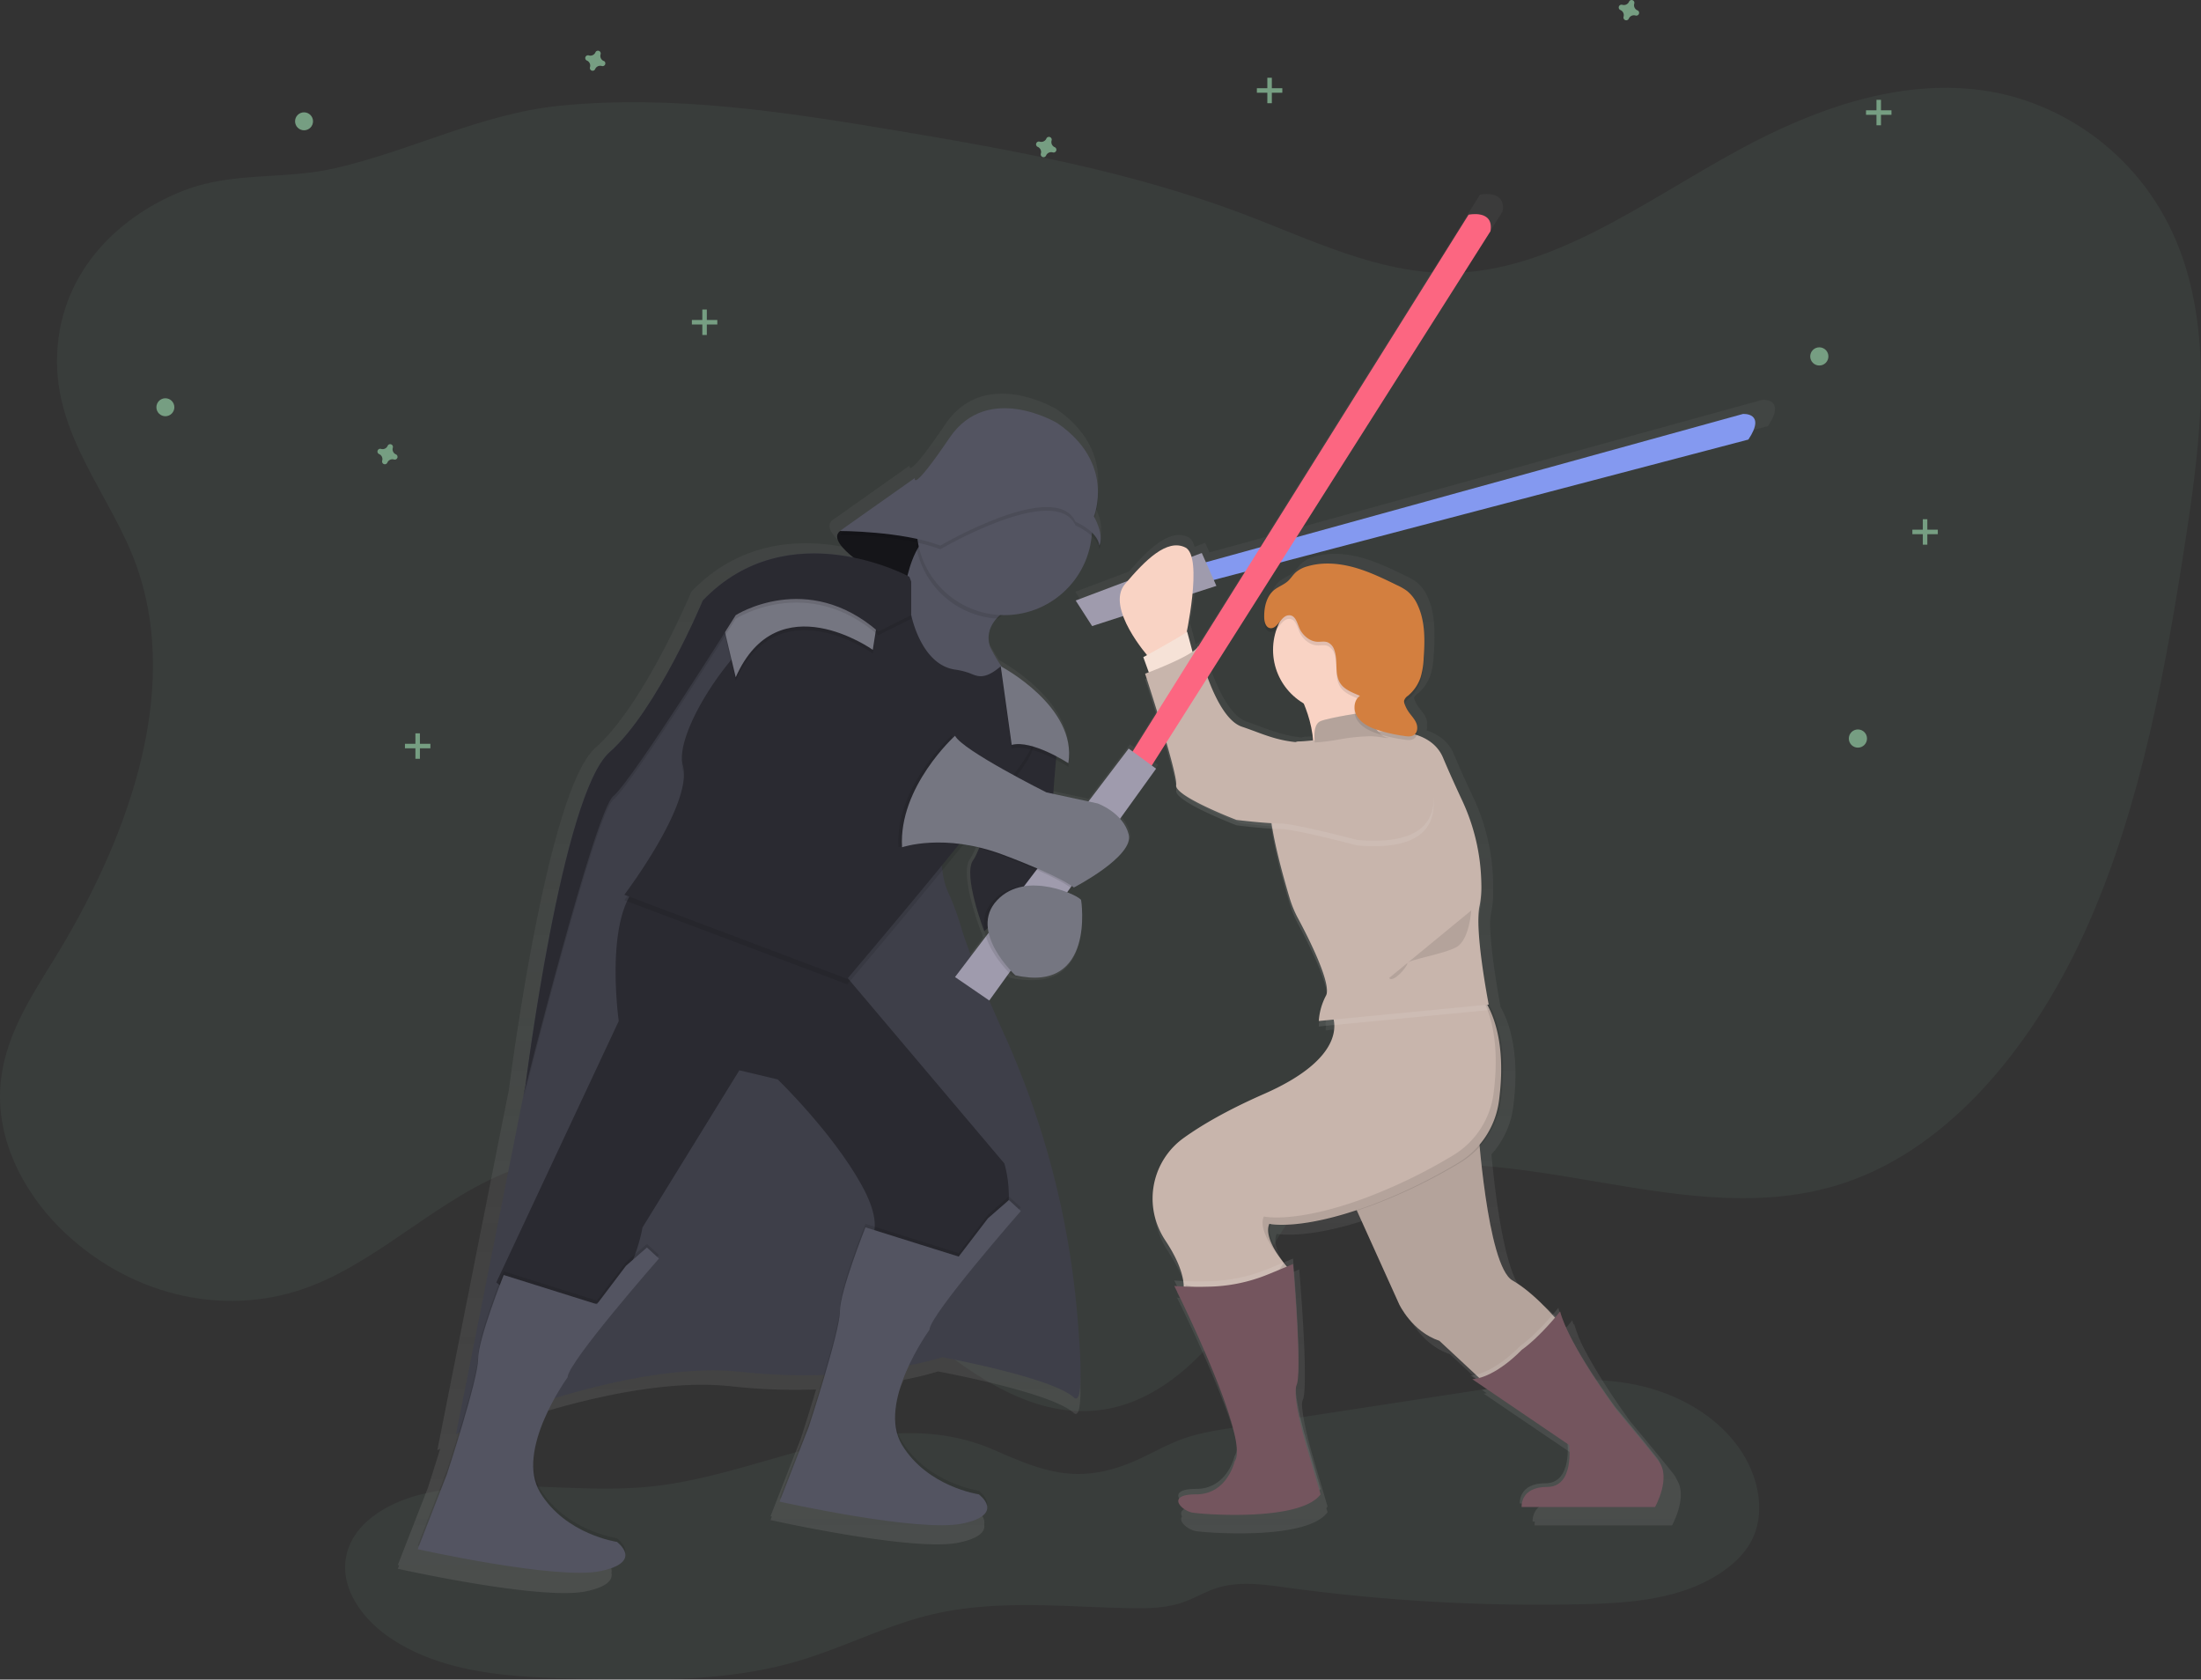 <svg id="633f7c5b-e379-4b23-970c-6705226cb474" data-name="Layer 1" xmlns="http://www.w3.org/2000/svg" xmlns:xlink="http://www.w3.org/1999/xlink" width="997.26" height="760.93" viewBox="0 0 997.26 760.93"><rect x="0" y="0" width="997.26" height="760.93" fill="#333333" stroke="none"/><defs><linearGradient id="13dec2af-c8da-4608-a434-604f1b998f6c" x1="593.63" y1="791.22" x2="593.63" y2="157.44" gradientUnits="userSpaceOnUse"><stop offset="0" stop-color="gray" stop-opacity="0.25"/><stop offset="0.54" stop-color="gray" stop-opacity="0.12"/><stop offset="1" stop-color="gray" stop-opacity="0.1"/></linearGradient></defs><title>may_the_force</title><path d="M475.4,724C449,730.29,423.23,740.22,396.18,743c-34.3,3.53-69.58-4.6-103.14,3.35-15.63,3.7-32.28,13.17-34.95,29-2.42,14.4,7.95,28.07,20.06,36.22,24.71,16.63,56.31,17.84,86.09,18.5,33,.73,66.7,1.38,98.41-7.92,20.58-6,39.86-16.15,60.71-21.13,29-6.92,59.26-3.57,89-2.92,8.42.18,17,.12,25-2.65,5.19-1.81,9.94-4.72,15.17-6.41,10.25-3.32,21.36-1.69,32-.23a845.53,845.53,0,0,0,134.24,7.5c22.26-.53,45.84-2.39,63.92-15.37,5.19-3.72,9.84-8.38,12.65-14.12,4.22-8.63,3.83-19,.73-28.08-7.69-22.58-30.56-37.25-53.95-41.92s-47.55-1.06-71.13,2.54L660.48,716.3c-7.83,1.2-15.73,2.41-23.19,5.09-8.55,3.06-16.33,8-24.79,11.28-24.31,9.51-39.79,2.87-61-6.35C527,715.64,501.15,717.78,475.4,724Z" transform="translate(-101.37 -69.54)" fill="#769E82" opacity="0.1"/><path d="M163.14,325.65c21.22,59.35-5.85,127.71-37.72,179.25-10.67,17.25-22.44,35.35-23.9,57-1.78,26.48,12.69,50.83,29.88,66.74,31.34,29,74.14,38,111.43,23.34,32.23-12.64,59.33-41.2,91.83-52.71,54.39-19.27,112,12.68,158.55,52.49,32.94,28.17,68.23,62.42,108,56.4,28-4.23,51.68-28.54,67.78-57.16,7.77-13.82,14.53-29.3,25.86-38.62,6.73-5.54,14.64-8.49,22.54-10.58,72.19-19.11,148.8,27.52,220,3.54,48.11-16.2,86.48-63.3,110.33-117.5s35-115.44,44.26-176.1c6.59-43.11,12.06-89.62-3.09-129.28-16-42-53.12-67.39-90.41-72.15s-74.68,8.42-109,27c-42.92,23.24-85,55.77-131.83,55.88-31.9.07-62.32-15.08-92.83-26.64-51-19.32-104-28.92-156.87-37.78-50.59-8.49-101.69-16.37-152.58-11.36-36,3.55-67.82,20.59-102.76,28.47-22.78,5.14-45.67,1.32-68,10-27.53,10.66-55.84,35.38-57.36,74.28C125.76,267.13,151.88,294.16,163.14,325.65Z" transform="translate(-101.37 -69.54)" fill="#769E82" opacity="0.1"/><path d="M902.4,262.61c8.53-12.79-2.56-11.94-2.56-11.94L691.63,308.15,782.17,165.4c1.71-10.23-10.23-7.67-10.23-7.67L674.82,312.8l-25.45,7-1.93-4.35-4.79,1.81c-.6-2.13-1.52-3.68-2.88-4.36-8.15-4.07-17.85,5.09-26.88,15.58l-24.28,9.15,7.67,11.94,14.47-4.68c2.89,7.88,9,15.59,11.15,18.22l-1.74,1,2.56,7-1.7.65.74,2.28-.74.28s2.34,7.16,5.15,16.19l-11,17.55-1.83-1.34-18.75,24.67-16.42-3.52c.4-6.28.9-11.92,1.28-15.92,3.41,1.78,5.74,3.3,5.74,3.3a27.4,27.4,0,0,0,.33-5.2c.74-22.79-27.32-39.17-31.39-41.43a66.25,66.25,0,0,1-5.61-9.65c-1.49-5.2.13-9.46,3.16-12.9l.76.05c.64-.59,1.33-1.14,2-1.68l.86,0a40.93,40.93,0,0,0,40.73-36.94,10.75,10.75,0,0,1,3.61,6.25,7.65,7.65,0,0,0,.61-4.18c.16-2.09-.25-5.54-2.81-10.47a34.22,34.22,0,0,0,1.51-11c.24-8.92-2.77-22.11-18.92-33.22,0,0-32.4-19.61-50.31,6.82s-16.2,18.76-16.2,18.76l-34.49,24.4c-.17.11-.33.22-.47.33-3.69,2.87.7,7.89,6.24,12.35-19.9-4-47.62-3.48-70.19,20.05,0,0-21.32,51.16-43.49,70.78s-39.22,155.19-39.22,155.19l-1,4.81L299.53,726.48l1.26-.55c-3,9.77-5.53,17.61-5.53,17.61l-13.64,35,.61.14-.61,1.57s64.81,14.5,85.27,10.23c10.11-2.11,12.1-5.46,11.53-8.32.77-3.63-3.85-7-3.85-7s-23.88-3.41-35.81-23a23.67,23.67,0,0,1-3.23-11.79c.24-10.78,5.53-22.5,10-30.5,26.45-8,59.74-15.27,87.06-12.28a268.49,268.49,0,0,0,38.54,1.42c-3.53,11.9-7,22.46-7,22.46l-13.64,35,.61.14-.61,1.57s64.81,14.5,85.27,10.23c10.11-2.11,12.1-5.46,11.53-8.32.77-3.63-3.85-7-3.85-7s-23.88-3.41-35.81-23a23.67,23.67,0,0,1-3.23-11.79c.18-8,3.13-16.52,6.47-23.66a147.09,147.09,0,0,0,15.52-3.78s51.16,9.38,61.4,18.76c4.35,4,3.62-16.48,1.34-41.36A399.37,399.37,0,0,0,555.46,540.5c-2.44-5.42-4.86-10.9-7.16-16.26l9.31-12.93c.71.73,1.15,1.14,1.15,1.14a39.74,39.74,0,0,0,9.79,1.09c28.4.84,22.62-36.05,22.62-36.05,0-.54-2.58-2.2-6.53-3.74l1.72-2.39L587,471c.51.35.71.53.71.53s28.14-14.5,25.58-24.73a17.45,17.45,0,0,0-4-7.36l16.8-23.34-2-1.48,6.32-10c3,10.2,5.43,19.55,5.07,21.68-.85,5.12,28.14,16.2,28.14,16.2s9.26,1.16,16.34,1.56c1.67,11.45,6.07,27,8.47,35a50.5,50.5,0,0,0,3.83,9.29c4.09,7.64,12.51,24.17,13.46,32.4a3.82,3.82,0,0,1-.32,1.08C702,528.65,702,533.77,702,533.77l.28,0a17.51,17.51,0,0,0-.28,2.58l7.25-.7c.26,6.89-4,19.57-32.84,32.25-17.72,7.8-29.54,14.85-37.32,20.44a34.81,34.81,0,0,0-13.19,38.24,36.1,36.1,0,0,0,4.46,9.53c6,9,7.88,15.31,8.43,19-1.69-.06-3.13-.15-4.16-.28,0,0,.49,1,1.32,2.69-.49,0-.94-.08-1.32-.13,0,0,27.92,55.84,29.17,76a6.45,6.45,0,0,1-1,3.35s-3.41,15.35-17.91,15.35c-7.9,0-9.21,2.28-7.94,4.49-1.83,2.33,2.78,6,6.24,6.6,5.12.85,50.31,4.26,59.69-8.53l-.55-1.88c.19-.22.38-.45.55-.68l-6-20.47s-5.09-16.41-5.6-25.72a7.64,7.64,0,0,1,.48-2.42c.64-1.5.85-5.81.81-11.41.13-16.16-2.52-47.43-2.52-47.43l-3.82,1.58c-3.52-4.53-8.64-12.42-6.46-17.64a37.2,37.2,0,0,0,5.6.31c6.1,0,17.36-1,34.43-6.57l19.71,43.64s6,12.79,18.76,17.05l17,15.81a17.58,17.58,0,0,1-2.49.39l2.25,1.53c-.47.08-.93.14-1.4.18L818.1,731.1c.31,4.26.52,18.41-10.35,18.41-12.79,0-11.94,9.38-11.94,9.38h1a7.56,7.56,0,0,0-.1,1.71h62.25s7.15-12.72,2.27-20.5a10,10,0,0,0-1.42-2.52c-6-7.67-19.61-23.88-19.61-23.88s-13.32-17.94-21.3-33.55a61,61,0,0,1-4.28-10.79l-.25.31c-.23-.69-.44-1.37-.61-2,0,0-1,1.29-2.68,3.25-4.59-5.05-11.62-12-18.64-16-8.89-5.08-13.53-43.27-15.31-62.43A39.58,39.58,0,0,0,787,571.08c1.78-13.46,2-31.52-5.72-45.34-.55-2.9-4.49-23.94-4.75-37.5a28.77,28.77,0,0,1,.56-5.64,46.17,46.17,0,0,0,.81-10.27c0-.13,0-.25,0-.38,0-.72,0-1.44,0-2.18a94.93,94.93,0,0,0-9.13-39.26C766,424.74,762.87,417.78,760,411c-2.41-5.71-7.15-8.88-12.28-10.58a5.19,5.19,0,0,0,.19-2.47,5.92,5.92,0,0,0-.43-3.2c-.82-1.9-2.34-3.39-3.51-5.09a15.92,15.92,0,0,1-1.84-3.56c-.05-.14-.1-.28-.14-.42a5.36,5.36,0,0,1,1.68-1.85,19.06,19.06,0,0,0,5.88-8.56,35.66,35.66,0,0,0,1.43-8.85c.21-2.92.36-5.89.32-8.83.07-6.09-.55-12.16-3.08-17.65a17.74,17.74,0,0,0-5-6.67,26.09,26.09,0,0,0-4.71-2.72c-6.54-3.19-13.12-6.39-20.13-8.33s-14.55-2.54-21.53-.49a13.93,13.93,0,0,0-5.62,2.88c-1.33,1.22-2.26,2.82-3.6,4-1.88,1.71-4.41,2.54-6.38,4.14-3.69,3-4.81,8.2-4.68,13,0,0,0,.07,0,.11,0,.54,0,1.07,0,1.6.06,2.05.78,4.62,2.82,4.87a3.54,3.54,0,0,0,2.94-1.29A29,29,0,0,0,695,385.65a56.79,56.79,0,0,1,4.36,17.16c-2.88.3-5.27.49-6.72.49a3.18,3.18,0,0,0-1.39.35c-10-1-16.81-4.42-25-7.17-7-2.34-12.51-13.44-16-23l34-53.59ZM539.81,503.45c-2-5.27-3.67-10-4.83-14a122.77,122.77,0,0,0-6-16,34.47,34.47,0,0,1-2.57-9.94c3.26-4,6.51-8,9.67-11.88,2.39.4,4.89.93,7.49,1.6a28.69,28.69,0,0,1-2.71,5.48C535.74,465.55,546,492,546,492l.16-.17a23.1,23.1,0,0,0,.62,2.51Zm146,142.95-.16.07c-.64-.82-1.35-1.76-2.06-2.78,1.31,1.62,2.26,2.64,2.26,2.64Zm-40-287.24,0-.2a7.23,7.23,0,0,1-2.62,2.56l-2.5-9.38-.19.16c.77-3.92,2-10.86,2.67-17.87l11.16-3.61-1.21-2.73,14.59-3.83Z" transform="translate(-101.37 -69.54)" fill="url(#13dec2af-c8da-4608-a434-604f1b998f6c)"/><path d="M645.06,325l246-67.91s10.77-.83,2.48,11.59l-246,64.59Z" transform="translate(-101.37 -69.54)" fill="#8499f0"/><polygon points="487.38 272.05 494.83 283.64 551.14 265.43 544.52 250.52 487.38 272.05" fill="#9f9bad"/><path d="M621.87,367.26S602,344.9,611.11,334.13s19-20.7,27.33-16.56,0,41.41,0,41.41Z" transform="translate(-101.37 -69.54)" fill="#f9d3c4"/><path d="M622.7,376.37l-3.31-9.11s18.22-9.94,19.87-11.59l3.31,12.42Z" transform="translate(-101.37 -69.54)" fill="#f6e2d7"/><path d="M580.47,407.84s-5.8,50.52,0,63.76c0,0-28.16,14.08-33.12,19.87,0,0-9.94-25.67-5-32.3s19.87-59.62,19.87-59.62Z" transform="translate(-101.37 -69.54)" fill="#2a2a31"/><path d="M687.3,378.85s12.42,19,8.28,36.44,40.58-9.94,40.58-9.94-13.25-19.87-11.59-38.09Z" transform="translate(-101.37 -69.54)" fill="#f9d3c4"/><path d="M712.14,609.07l23.19,51.34s5.8,12.42,18.22,16.56l24,22.36,32.3-28.16s-11.59-14.91-23.19-21.53-15.73-71.22-15.73-71.22Z" transform="translate(-101.37 -69.54)" fill="#c8b5ac"/><path d="M712.14,609.07l23.19,51.34s5.8,12.42,18.22,16.56l24,22.36,32.3-28.16s-11.59-14.91-23.19-21.53-15.73-71.22-15.73-71.22Z" transform="translate(-101.37 -69.54)" opacity="0.1"/><path d="M704.69,528.74S715.45,547,674,565.18c-17.21,7.57-28.69,14.43-36.24,19.85A33.8,33.8,0,0,0,625,622.17a35.06,35.06,0,0,0,4.33,9.26c9.94,14.91,8.28,22.36,8.28,22.36s36.44,13.25,48-9.11c0,0-12.42-13.25-9.11-20.7,0,0,14.08,3.31,45.55-8.28a240.39,240.39,0,0,0,40.12-19.43,38.55,38.55,0,0,0,18.37-28c1.9-14.35,2-34.08-8-47.83Z" transform="translate(-101.37 -69.54)" fill="#c8b5ac"/><path d="M773.42,520.46l-1.1.13c7.71,13.46,7.5,31.2,5.76,44.39a38.55,38.55,0,0,1-18.37,28,240.39,240.39,0,0,1-40.12,19.43C688.12,624,674,620.66,674,620.66c-3.31,7.45,9.11,20.7,9.11,20.7-9.44,18.2-35.33,12.81-44.64,10.17a9.13,9.13,0,0,1-.08,2.25s36.44,13.25,48-9.11c0,0-12.42-13.25-9.11-20.7,0,0,14.08,3.31,45.55-8.28A240.39,240.39,0,0,0,763,596.26a38.55,38.55,0,0,0,18.37-28C783.29,553.94,783.38,534.21,773.42,520.46Z" transform="translate(-101.37 -69.54)" opacity="0.1"/><path d="M587.92,702.65c-9.94-9.11-59.62-18.22-59.62-18.22s-38.09,12.42-91.09,6.62S308,719.21,308,719.21l30.54-153.5.93-4.67S356,429.37,377.58,410.32s42.23-68.73,42.23-68.73c38.92-40.58,93.58-10.77,93.58-10.77s.3.75.83,2.15c4.33,11.52,23.95,66.56,16.56,100.53-4.83,22.22-2.62,34,.07,40a119.22,119.22,0,0,1,5.82,15.5c3.49,11.94,11.6,31.16,19.9,49.59a387.85,387.85,0,0,1,32.66,123.89C591.43,686.64,592.14,706.51,587.92,702.65Z" transform="translate(-101.37 -69.54)" fill="#3e3f49"/><path d="M501,330.82s-26.5-14.91-19-20.7,46.37-8.28,46.37-8.28L542,333.72Z" transform="translate(-101.37 -69.54)" fill="#151519"/><path d="M575.5,338.27s-30.64,6.62-25.67,24c0,0,5,10.77,9.94,14.08s-31.47,7.45-31.47,7.45l-20.7-16.56,2.9-22.77s1.24-36,21.12-36S575.5,338.27,575.5,338.27Z" transform="translate(-101.37 -69.54)" fill="#535461"/><circle cx="604.97" cy="294.41" r="28.16" fill="#f9d3c4"/><path d="M723.73,403.7s24.84-4.14,31.47,11.59c2.78,6.61,5.86,13.36,8.49,19a92.19,92.19,0,0,1,8.86,38.13,44.84,44.84,0,0,1-.79,10c-2.48,10.77,4.14,44.72,4.14,44.72l-77,7.45a28.61,28.61,0,0,1,3.31-11.59c2.6-5.2-8-26.18-12.76-35a49,49,0,0,1-3.72-9c-3.67-12.21-12.14-42.46-7.54-47.07,0,0,5-24,11.59-24S723.73,403.7,723.73,403.7Z" transform="translate(-101.37 -69.54)" fill="#fff" opacity="0.1"/><path d="M723.73,401.21s24.84-4.14,31.47,11.59c2.78,6.61,5.86,13.36,8.49,19a92.19,92.19,0,0,1,8.86,38.13,44.84,44.84,0,0,1-.79,10c-2.48,10.77,4.14,44.72,4.14,44.72l-77,7.45a28.61,28.61,0,0,1,3.31-11.59c2.6-5.2-8-26.18-12.76-35a49,49,0,0,1-3.72-9c-3.67-12.21-12.14-42.46-7.54-47.07,0,0,5-24,11.59-24S723.73,401.21,723.73,401.21Z" transform="translate(-101.37 -69.54)" fill="#c8b5ac"/><path d="M697.23,407s-1.66-9.11,2.48-10.77,20.7-4.14,20.7-4.14,5,11.59,9.94,11.59S697.23,407,697.23,407Z" transform="translate(-101.37 -69.54)" fill="#c8b5ac"/><path d="M697.23,407s-1.66-9.11,2.48-10.77,20.7-4.14,20.7-4.14,5,11.59,9.94,11.59S697.23,407,697.23,407Z" transform="translate(-101.37 -69.54)" opacity="0.1"/><path d="M716.28,452.55s-28.16-7.45-34.78-7.45-19.87-1.66-19.87-1.66-28.16-10.77-27.33-15.73-14.08-50.52-14.08-50.52,22.36-8.28,24-12.42c0,0,7.45,32.3,19.87,36.44s21.53,9.94,43.89,5.8a87.24,87.24,0,0,1,13.19-1.45c15.57-.48,29.08,11.36,29.77,26.92C751.47,444.07,744.85,455,716.28,452.55Z" transform="translate(-101.37 -69.54)" fill="#fff" opacity="0.1"/><path d="M716.28,450.07s-28.16-7.45-34.78-7.45S661.62,441,661.62,441s-28.16-10.77-27.33-15.73-14.08-50.52-14.08-50.52,22.36-8.28,24-12.42c0,0,7.45,32.3,19.87,36.44s21.53,9.94,43.89,5.8a87.24,87.24,0,0,1,13.19-1.45c15.57-.48,29.08,11.36,29.77,26.92C751.47,441.58,744.85,452.55,716.28,450.07Z" transform="translate(-101.37 -69.54)" fill="#c8b5ac"/><path d="M690.78,357.07c1.64,2.58,4.31,4.69,7.36,4.87,1.6.1,3.27-.33,4.77.24a5.63,5.63,0,0,1,3,3.43c1.85,4.89-.13,10.93,2.8,15.25,2,2.93,5.63,4.14,8.86,5.59-2.74,1.83-3.13,6-1.55,8.87s4.6,4.71,7.66,5.93a66.82,66.82,0,0,0,13.68,3.33c1.6.27,3.4.5,4.73-.44,1.63-1.17,1.74-3.64.94-5.48s-2.27-3.29-3.41-4.94a15.46,15.46,0,0,1-1.79-3.46,3.29,3.29,0,0,1-.27-1.62,4.12,4.12,0,0,1,1.76-2.24,18.51,18.51,0,0,0,5.71-8.32,34.63,34.63,0,0,0,1.39-8.6c.58-8.14.74-16.65-2.67-24.06a17.23,17.23,0,0,0-4.84-6.48,25.34,25.34,0,0,0-4.58-2.64c-6.35-3.1-12.74-6.21-19.55-8.08s-14.13-2.46-20.91-.48a13.53,13.53,0,0,0-5.45,2.8c-1.29,1.19-2.2,2.74-3.5,3.92-1.83,1.66-4.28,2.47-6.2,4-3.58,2.92-4.67,8-4.54,12.59.05,2,.76,4.49,2.73,4.73,3.26.4,4.66-5.09,7.86-5.76C688.77,349.22,689.19,354.58,690.78,357.07Z" transform="translate(-101.37 -69.54)" opacity="0.1"/><path d="M690.78,355.41c1.64,2.58,4.31,4.69,7.36,4.87,1.6.1,3.27-.33,4.77.24a5.63,5.63,0,0,1,3,3.43c1.85,4.89-.13,10.93,2.8,15.25,2,2.93,5.63,4.14,8.86,5.59-2.74,1.83-3.13,6-1.55,8.87s4.6,4.71,7.66,5.93a66.82,66.82,0,0,0,13.68,3.33c1.6.27,3.4.5,4.73-.44,1.63-1.17,1.74-3.64.94-5.48s-2.27-3.29-3.41-4.94a15.46,15.46,0,0,1-1.79-3.46,3.29,3.29,0,0,1-.27-1.62,4.12,4.12,0,0,1,1.76-2.24,18.51,18.51,0,0,0,5.71-8.32,34.63,34.63,0,0,0,1.39-8.6c.58-8.14.74-16.65-2.67-24.06a17.23,17.23,0,0,0-4.84-6.48,25.34,25.34,0,0,0-4.58-2.64c-6.35-3.1-12.74-6.21-19.55-8.08s-14.13-2.46-20.91-.48a13.53,13.53,0,0,0-5.45,2.8c-1.29,1.19-2.2,2.74-3.5,3.92-1.83,1.66-4.28,2.47-6.2,4-3.58,2.92-4.67,8-4.54,12.59.05,2,.76,4.49,2.73,4.73,3.26.4,4.66-5.09,7.86-5.76C688.77,347.57,689.19,352.93,690.78,355.41Z" transform="translate(-101.37 -69.54)" fill="#d37f3f"/><path d="M790,679.46s-11.59,12.42-22.36,13.25l43.89,29.81s2.48,19-9.94,19S790,750.68,790,750.68h60.45s7.45-13.25,1.66-20.7-19-23.19-19-23.19-21.53-29-25.67-44.72C807.37,662.07,798.68,673.25,790,679.46Z" transform="translate(-101.37 -69.54)" fill="#fff" opacity="0.1"/><path d="M790.81,681.12s-11.59,12.42-22.36,13.25l43.89,29.81s2.48,19-9.94,19-11.59,9.11-11.59,9.11h60.45s7.45-13.25,1.66-20.7-19-23.19-19-23.19-21.53-29-25.67-44.72C808.2,663.72,799.51,674.9,790.81,681.12Z" transform="translate(-101.37 -69.54)" fill="#74555e"/><path d="M479.44,505.55l77,91.09s9.94,31.47-14.08,42.23l-9.94,11.59-40.58-15.73s13.25-4.14,0-28.16-38.09-48-38.09-48l-17.39-4.14-43.89,71.22s-5,31.47-24.84,35.61l-17.39,8.28-24-19,55.48-118.42s-8.28-58,14.91-65.42Z" transform="translate(-101.37 -69.54)" fill="#2a2a31"/><path d="M540.07,376.77c3.71,1.29,6.76,3.94,14.73-2.89,0,0,20.7,23.19,13.25,38.09s-82.81,103.51-82.81,103.51l-101-38.09s31.47-41.41,26.5-58.8,36.44-78.67,66.25-74.53,37.27,6.62,37.27,6.62,4.34,22.41,19.77,24.68A33.17,33.17,0,0,1,540.07,376.77Z" transform="translate(-101.37 -69.54)" opacity="0.1"/><path d="M540.07,374.29c3.71,1.29,6.76,3.94,14.73-2.89,0,0,20.7,23.19,13.25,38.09S485.24,513,485.24,513l-101-38.09s31.47-41.41,26.5-58.8,36.44-78.67,66.25-74.53,37.27,6.62,37.27,6.62,4.34,22.41,19.77,24.68A33.17,33.17,0,0,1,540.07,374.29Z" transform="translate(-101.37 -69.54)" fill="#2a2a31"/><path d="M435.55,358.15s6.62,75.36,78.67,84.47l26.5-32.3s-41.41-20.7-41.41-26.5c0,0-15.73-12.42-10.77-33.12Z" transform="translate(-101.37 -69.54)" fill="#2a2a31"/><path d="M554.8,373.06s34.78,18.22,30.64,43.89c0,0-16.56-10.77-25.67-8.28Z" transform="translate(-101.37 -69.54)" opacity="0.1"/><path d="M554.8,371.4s34.78,18.22,30.64,43.89c0,0-16.56-10.77-25.67-8.28Z" transform="translate(-101.37 -69.54)" fill="#757681"/><path d="M563.91,616.52s-41.41,47.2-41.41,53.83c0,0-24,33.12-12.42,52.17s34.78,22.36,34.78,22.36,12.42,9.11-7.45,13.25-82.81-9.94-82.81-9.94l13.25-34s14.08-43.06,14.08-52.17S493.52,624,493.52,624l42.23,13.25L549,619.83l9.49-8.28Z" transform="translate(-101.37 -69.54)" opacity="0.1"/><path d="M563.91,618.18S522.5,665.38,522.5,672c0,0-24,33.12-12.42,52.17s34.78,22.36,34.78,22.36,12.42,9.11-7.45,13.25-82.81-9.94-82.81-9.94l13.25-34s14.08-43.06,14.08-52.17,11.59-38.09,11.59-38.09l42.23,13.25L549,621.49l9.49-8.28Z" transform="translate(-101.37 -69.54)" fill="#535461"/><path d="M399.94,638.05s-41.41,47.2-41.41,53.83c0,0-24,33.12-12.42,52.17s34.78,22.36,34.78,22.36,12.42,9.11-7.45,13.25-82.81-9.94-82.81-9.94l13.25-34S318,692.71,318,683.6s11.59-38.09,11.59-38.09l42.23,13.25L385,641.37l9.49-8.28Z" transform="translate(-101.37 -69.54)" opacity="0.1"/><path d="M399.94,639.71s-41.41,47.2-41.41,53.83c0,0-24,33.12-12.42,52.17s34.78,22.36,34.78,22.36,12.42,9.11-7.45,13.25-82.81-9.94-82.81-9.94l13.25-34S318,694.37,318,685.26s11.59-38.09,11.59-38.09l42.23,13.25L385,643l9.49-8.28Z" transform="translate(-101.37 -69.54)" fill="#535461"/><path d="M612.77,412.81l154-246s11.59-2.48,9.94,7.45L620.22,421.09Z" transform="translate(-101.37 -69.54)" fill="#fc6681"/><path d="M499.31,349.87l-2.48,15.73S453.77,335,434.72,378l-8.28-34.78S483.58,325,499.31,349.87Z" transform="translate(-101.37 -69.54)" opacity="0.1"/><path d="M499.31,348.21l-2.48,15.73s-43.06-30.64-62.11,12.42l-8.28-34.78S483.58,323.37,499.31,348.21Z" transform="translate(-101.37 -69.54)" fill="#757681"/><path d="M514.22,334.63v15.24l-14.91,7.45c-32.3-28.16-64.59-7.45-64.59-7.45s-47.2,75.36-55.48,82-40.68,135.51-40.68,135.51l.93-4.67S356,431,377.58,412s42.23-68.73,42.23-68.73c38.92-40.58,93.58-10.77,93.58-10.77S513.69,333.23,514.22,334.63Z" transform="translate(-101.37 -69.54)" opacity="0.1"/><path d="M514.22,333v15.24l-14.91,7.45c-32.3-28.16-64.59-7.45-64.59-7.45s-47.2,75.36-55.48,82-40.68,135.51-40.68,135.51l.93-4.67S356,429.37,377.58,410.32s42.23-68.73,42.23-68.73c38.92-40.58,93.58-10.77,93.58-10.77S513.69,331.58,514.22,333Z" transform="translate(-101.37 -69.54)" fill="#2a2a31"/><path d="M530.78,310.12c-5.4,0-10.25,2.45-14.45,6a39.76,39.76,0,0,0,37.31,33.69c7.64-7,21-9.89,21-9.89S550.66,310.12,530.78,310.12Z" transform="translate(-101.37 -69.54)" opacity="0.1"/><circle cx="455.08" cy="238.93" r="39.75" fill="#535461"/><path d="M580.47,262.92s-31.47-19-48.86,6.62-15.73,18.22-15.73,18.22l-34,24s28.16,0,45.55,6.62c0,0,52.17-30.64,61.28-10.77,0,0,9.94,4.14,10.77,10.77,0,0,2.48-4.14-2.48-13.25C597,305.15,607,281.13,580.47,262.92Z" transform="translate(-101.37 -69.54)" opacity="0.1"/><path d="M580.47,261.26s-31.47-19-48.86,6.62-15.73,18.22-15.73,18.22l-34,24s28.16,0,45.55,6.62c0,0,52.17-30.64,61.28-10.77,0,0,9.94,4.14,10.77,10.77,0,0,2.48-4.14-2.48-13.25C597,303.49,607,279.48,580.47,261.26Z" transform="translate(-101.37 -69.54)" fill="#535461"/><polygon points="511.39 339.13 432.72 442.64 448.24 453.27 523.82 348.24 511.39 339.13" fill="#9f9bad"/><path d="M532.44,402.87s-25.67,23.19-24,50.52c0,0,19-6.62,45.55,3.31s32.3,14.91,32.3,14.91,27.33-14.08,24.84-24S597,433.51,597,433.51l-23.19-5S535.75,409.49,532.44,402.87Z" transform="translate(-101.37 -69.54)" opacity="0.1"/><path d="M534.09,402.87s-25.67,23.19-24,50.52c0,0,19-6.62,45.55,3.31s32.3,14.91,32.3,14.91,27.33-14.08,24.84-24-14.08-14.08-14.08-14.08l-23.19-5S537.41,409.49,534.09,402.87Z" transform="translate(-101.37 -69.54)" fill="#757681"/><path d="M589.58,477.4s6.62,42.23-29.81,34c0,0-21.53-19.87-8.28-34S589.58,475.74,589.58,477.4Z" transform="translate(-101.37 -69.54)" opacity="0.1"/><path d="M591.23,477.4s6.62,42.23-29.81,34c0,0-21.53-19.87-8.28-34S591.23,475.74,591.23,477.4Z" transform="translate(-101.37 -69.54)" fill="#757681"/><path d="M768,482s-.83,13.25-6.62,16.56-22.36,5.8-22.36,7.45-6.62,9.11-8.28,6.62" transform="translate(-101.37 -69.54)" opacity="0.1"/><path d="M648.43,650a146.48,146.48,0,0,1-15-.34s34.78,69.56,27.33,79.5c0,0-3.31,14.91-17.39,14.91s-6.62,7.45-1.66,8.28,48.86,4.14,58-8.28l-5.8-19.87s-7.45-24-5-29.81-1.66-54.66-1.66-54.66l-11.11,4.6A74.75,74.75,0,0,1,648.43,650Z" transform="translate(-101.37 -69.54)" fill="#fff" opacity="0.1"/><path d="M648.43,652.47a146.48,146.48,0,0,1-15-.34s34.78,69.56,27.33,79.5c0,0-3.31,14.91-17.39,14.91s-6.62,7.45-1.66,8.28,48.86,4.14,58-8.28l-5.8-19.87s-7.45-24-5-29.81-1.66-54.66-1.66-54.66l-11.11,4.6A74.75,74.75,0,0,1,648.43,652.47Z" transform="translate(-101.37 -69.54)" fill="#74555e"/><path d="M843.26,74.22a2.53,2.53,0,0,1-1.41-3.05,1.21,1.21,0,0,0,.05-.28h0a1.27,1.27,0,0,0-2.28-.84h0a1.21,1.21,0,0,0-.14.25,2.53,2.53,0,0,1-3.05,1.41,1.21,1.21,0,0,0-.28-.05h0a1.27,1.27,0,0,0-.84,2.28h0a1.21,1.21,0,0,0,.25.14A2.53,2.53,0,0,1,837,77.11a1.21,1.21,0,0,0-.05.28h0a1.27,1.27,0,0,0,2.28.84h0a1.21,1.21,0,0,0,.14-.25,2.53,2.53,0,0,1,3.05-1.41,1.21,1.21,0,0,0,.28.05h0a1.27,1.27,0,0,0,.84-2.28h0A1.21,1.21,0,0,0,843.26,74.22Z" transform="translate(-101.37 -69.54)" fill="#769E82"/><path d="M579.26,136.22a2.53,2.53,0,0,1-1.41-3.05,1.21,1.21,0,0,0,.05-.28h0a1.27,1.27,0,0,0-2.28-.84h0a1.21,1.21,0,0,0-.14.25,2.53,2.53,0,0,1-3.05,1.41,1.21,1.21,0,0,0-.28-.05h0a1.27,1.27,0,0,0-.84,2.28h0a1.21,1.21,0,0,0,.25.14,2.53,2.53,0,0,1,1.41,3.05,1.21,1.21,0,0,0-.05.28h0a1.27,1.27,0,0,0,2.28.84h0a1.21,1.21,0,0,0,.14-.25,2.53,2.53,0,0,1,3.05-1.41,1.21,1.21,0,0,0,.28.05h0a1.27,1.27,0,0,0,.84-2.28h0A1.21,1.21,0,0,0,579.26,136.22Z" transform="translate(-101.37 -69.54)" fill="#769E82"/><circle cx="824.32" cy="161.47" r="4.12" fill="#769E82"/><rect x="188.22" y="332.23" width="2.04" height="11.53" fill="#769E82"/><rect x="289.59" y="401.76" width="2.04" height="11.53" transform="translate(596.77 47.38) rotate(90)" fill="#769E82"/><rect x="850.22" y="45.23" width="2.04" height="11.53" fill="#769E82"/><rect x="951.59" y="114.76" width="2.04" height="11.53" transform="translate(971.77 -901.62) rotate(90)" fill="#769E82"/><rect x="318.22" y="140.23" width="2.04" height="11.53" fill="#769E82"/><rect x="419.59" y="209.76" width="2.04" height="11.53" transform="translate(534.77 -274.62) rotate(90)" fill="#769E82"/><rect x="574.22" y="35.23" width="2.04" height="11.53" fill="#769E82"/><rect x="675.59" y="104.76" width="2.04" height="11.53" transform="translate(685.77 -635.62) rotate(90)" fill="#769E82"/><rect x="871.22" y="235.23" width="2.04" height="11.53" fill="#769E82"/><rect x="972.59" y="304.76" width="2.04" height="11.53" transform="translate(1182.77 -732.62) rotate(90)" fill="#769E82"/><path d="M374.88,97.16a2.49,2.49,0,0,1-1.39-3,1.2,1.2,0,0,0,.05-.28h0A1.25,1.25,0,0,0,371.3,93h0a1.2,1.2,0,0,0-.14.25,2.49,2.49,0,0,1-3,1.39,1.2,1.2,0,0,0-.28-.05h0a1.25,1.25,0,0,0-.83,2.25h0a1.2,1.2,0,0,0,.25.14,2.49,2.49,0,0,1,1.39,3,1.2,1.2,0,0,0-.05.28h0a1.25,1.25,0,0,0,2.25.83h0a1.2,1.2,0,0,0,.14-.25,2.49,2.49,0,0,1,3-1.39,1.2,1.2,0,0,0,.28.05h0a1.25,1.25,0,0,0,.83-2.25h0A1.2,1.2,0,0,0,374.88,97.16Z" transform="translate(-101.37 -69.54)" fill="#769E82"/><path d="M280.74,275.38a2.49,2.49,0,0,1-1.39-3,1.2,1.2,0,0,0,.05-.28h0a1.25,1.25,0,0,0-2.25-.83h0a1.2,1.2,0,0,0-.14.25,2.49,2.49,0,0,1-3,1.39,1.2,1.2,0,0,0-.28-.05h0a1.25,1.25,0,0,0-.83,2.25h0a1.2,1.2,0,0,0,.25.14,2.49,2.49,0,0,1,1.39,3,1.2,1.2,0,0,0-.05.28h0a1.25,1.25,0,0,0,2.25.83h0a1.2,1.2,0,0,0,.14-.25,2.49,2.49,0,0,1,3-1.39,1.2,1.2,0,0,0,.28.05h0a1.25,1.25,0,0,0,.83-2.25h0A1.2,1.2,0,0,0,280.74,275.38Z" transform="translate(-101.37 -69.54)" fill="#769E82"/><circle cx="74.93" cy="184.5" r="4.07" fill="#769E82"/><circle cx="137.76" cy="54.96" r="4.07" fill="#769E82"/><circle cx="841.81" cy="334.59" r="4.12" fill="#769E82"/></svg>